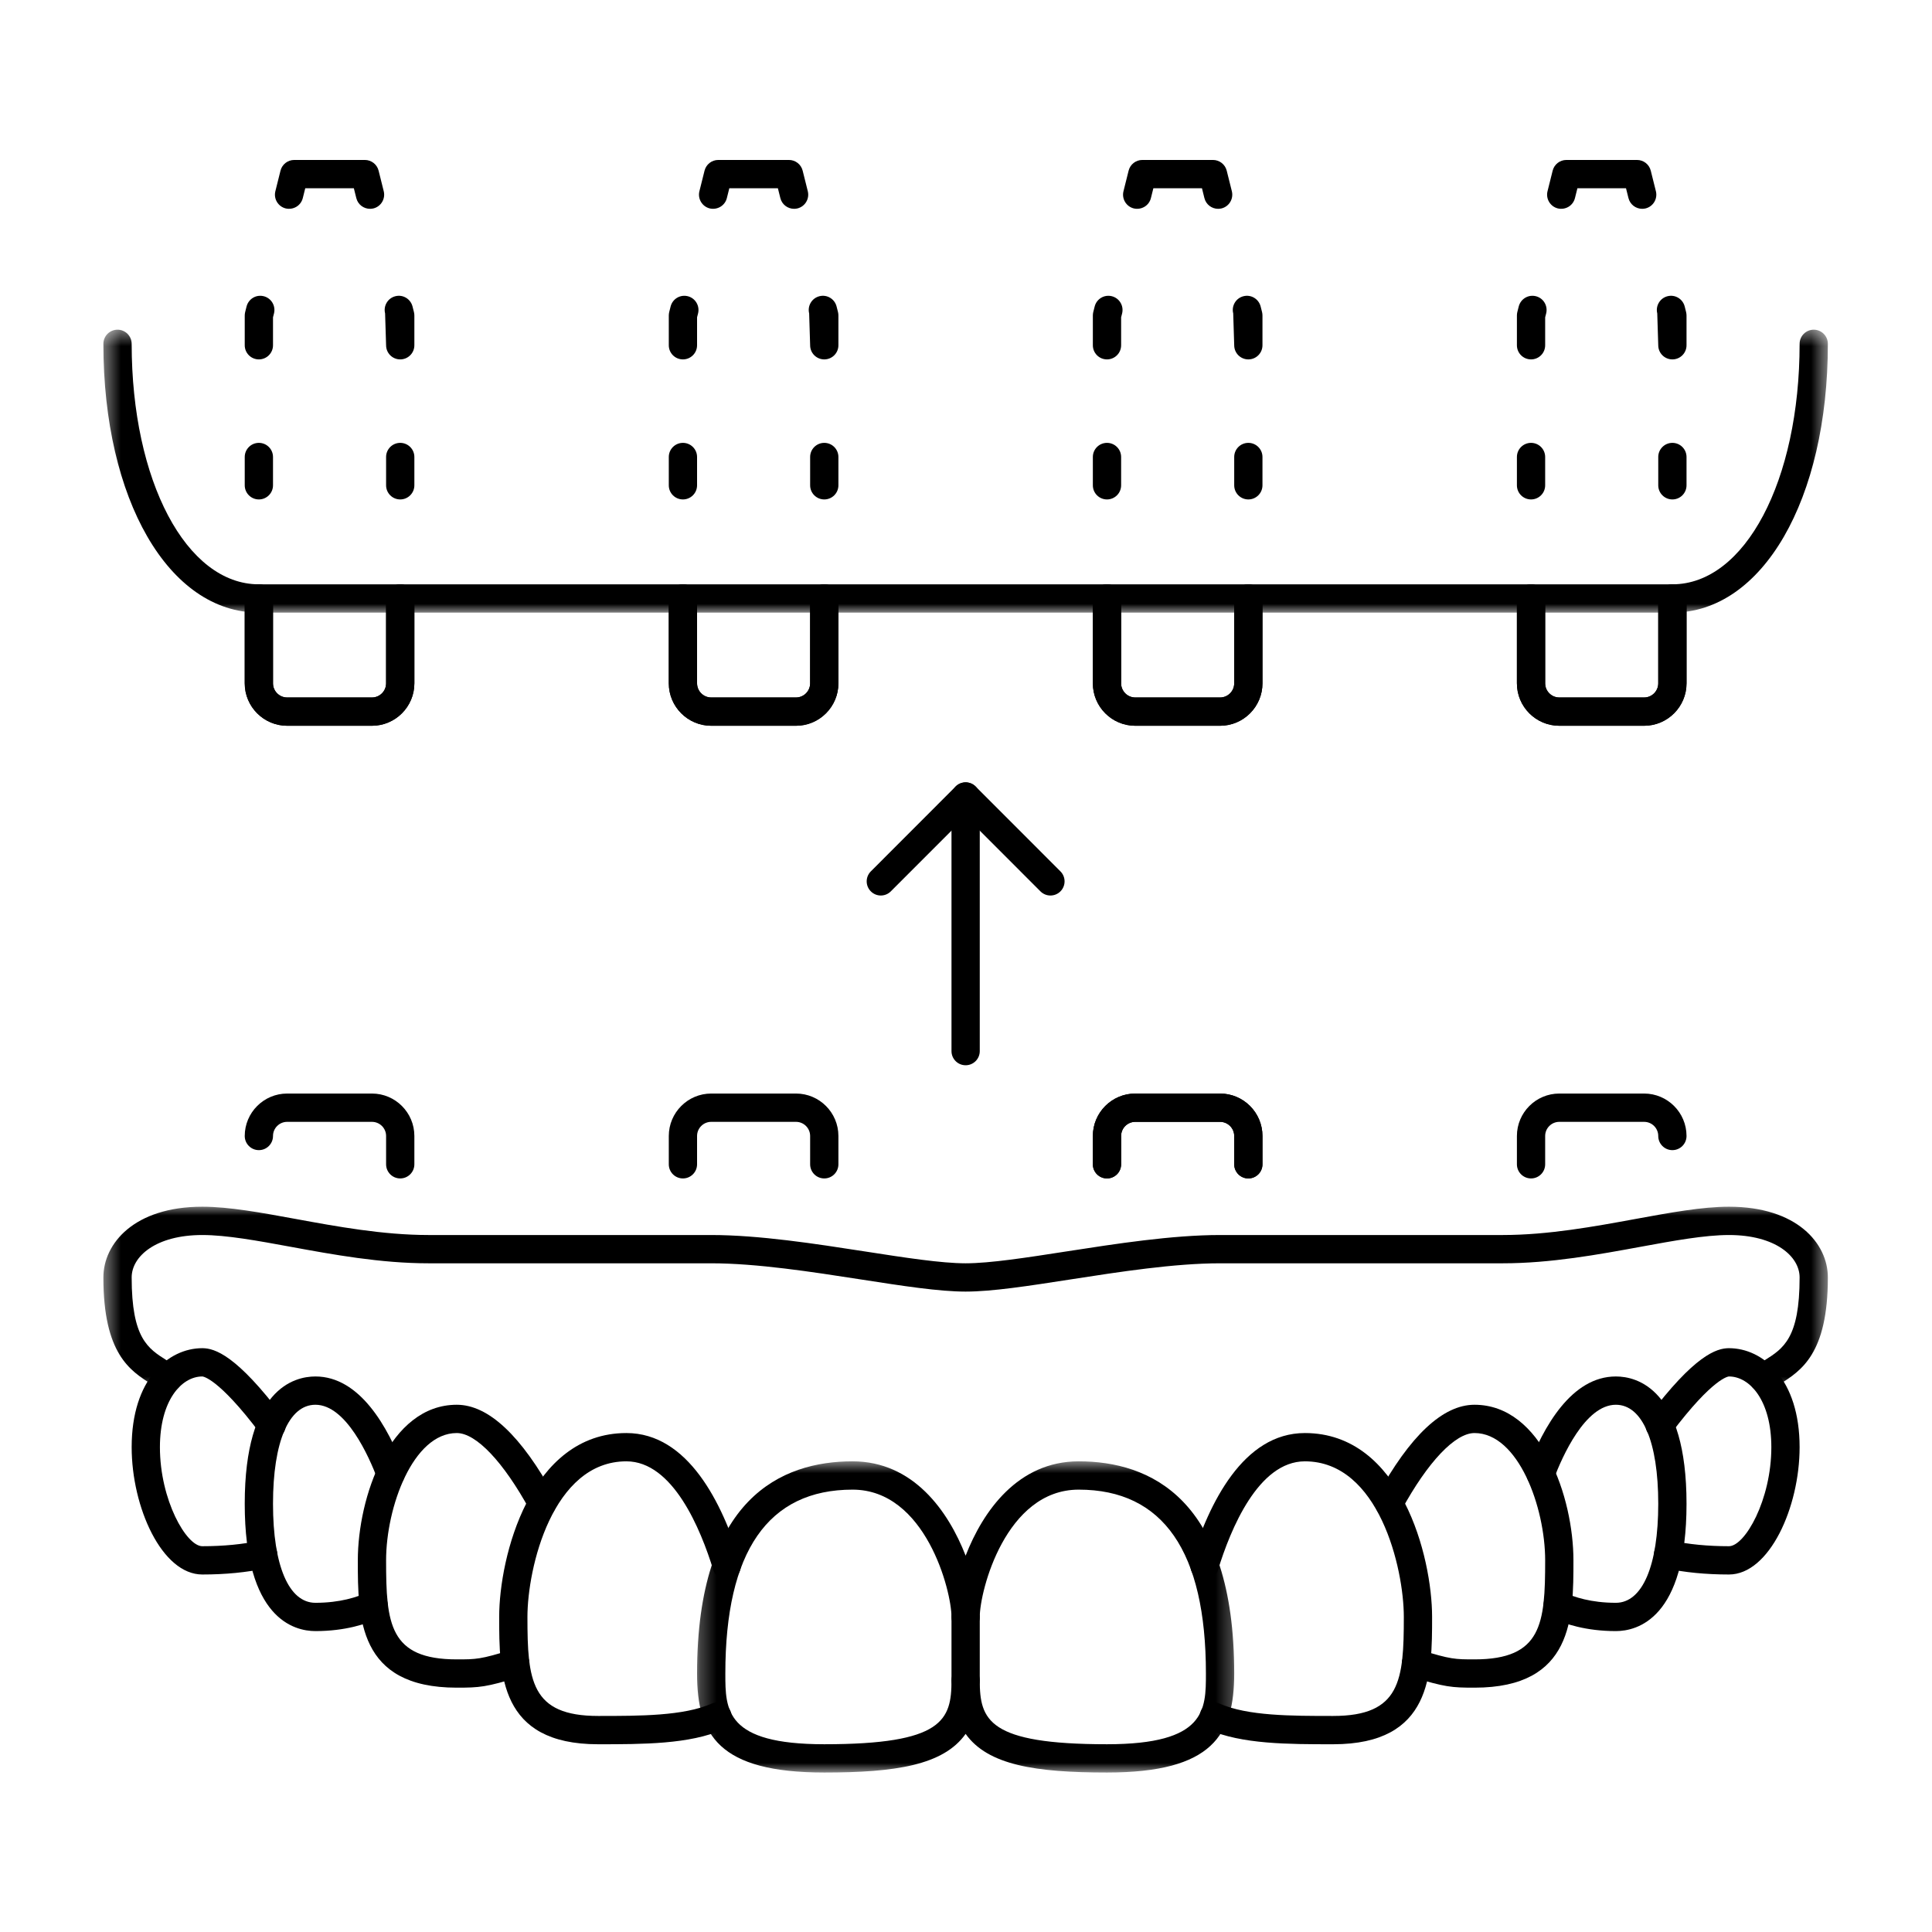 <svg width="120" height="120" viewBox="0 0 120 120" fill="none" xmlns="http://www.w3.org/2000/svg">
<mask id="mask0_266_167" style="mask-type:luminance" maskUnits="userSpaceOnUse" x="43" y="90" width="34" height="21">
<path d="M43.259 90.667H76.741V110.126H43.259V90.667Z" fill="white"/>
</mask>
<g mask="url(#mask0_266_167)">
<path d="M68.757 110.095C64.347 110.095 61.359 109.643 59.977 107.695C58.595 109.643 55.608 110.095 51.197 110.095C44.618 110.095 43.296 107.742 43.296 103.946C43.296 93.053 48.548 90.766 52.954 90.766C56.726 90.766 58.897 93.852 59.977 96.625C61.057 93.852 63.229 90.766 67.001 90.766C71.406 90.766 76.659 93.053 76.659 103.946C76.659 107.742 75.336 110.095 68.757 110.095ZM60.855 104.369C60.855 106.838 61.387 108.338 68.757 108.338C74.902 108.338 74.902 106.204 74.902 103.946C74.902 96.367 72.244 92.524 67.001 92.524C62.458 92.524 60.855 98.822 60.855 100.431C60.855 100.917 60.462 101.31 59.977 101.31C59.492 101.31 59.099 100.917 59.099 100.431C59.099 98.822 57.496 92.524 52.954 92.524C47.709 92.524 45.052 96.367 45.052 103.946C45.052 106.204 45.052 108.338 51.197 108.338C58.568 108.338 59.099 106.838 59.099 104.369C59.099 103.884 59.492 103.491 59.977 103.491C60.462 103.491 60.855 103.884 60.855 104.369Z" fill="black"/>
</g>
<path d="M82.804 108.339C80.011 108.339 77.123 108.339 75.041 107.42C74.597 107.225 74.395 106.707 74.59 106.262C74.788 105.818 75.306 105.619 75.748 105.813C77.494 106.581 80.193 106.581 82.804 106.581C86.99 106.581 87.194 104.359 87.194 100.431C87.194 97.403 85.647 90.766 81.048 90.766C78.154 90.766 76.427 94.99 75.653 97.507C75.511 97.971 75.017 98.23 74.558 98.09C74.093 97.948 73.834 97.456 73.976 96.993C75.093 93.351 77.226 89.009 81.048 89.009C87.019 89.009 88.95 96.705 88.95 100.431C88.95 103.954 88.95 108.339 82.804 108.339Z" fill="black"/>
<path d="M37.151 108.339C31.005 108.339 31.005 103.954 31.005 100.431C31.005 96.705 32.935 89.009 38.906 89.009C42.729 89.009 44.862 93.351 45.977 96.993C46.12 97.456 45.861 97.948 45.396 98.09C44.937 98.234 44.443 97.973 44.301 97.507C43.527 94.99 41.8 90.766 38.906 90.766C34.307 90.766 32.76 97.403 32.76 100.431C32.76 104.359 32.964 106.581 37.151 106.581C39.762 106.581 42.461 106.581 44.207 105.813C44.652 105.619 45.167 105.818 45.364 106.262C45.56 106.707 45.357 107.225 44.913 107.42C42.831 108.339 39.943 108.339 37.151 108.339Z" fill="black"/>
<path d="M91.584 104.824C90.197 104.824 89.749 104.797 87.686 104.152C87.223 104.006 86.966 103.514 87.11 103.05C87.256 102.589 87.741 102.328 88.211 102.475C90.102 103.067 90.386 103.067 91.584 103.067C95.77 103.067 95.973 100.845 95.973 96.917C95.973 93.615 94.303 89.009 91.584 89.009C90.38 89.009 88.686 90.796 87.052 93.788C86.82 94.214 86.287 94.372 85.86 94.138C85.435 93.905 85.278 93.371 85.511 92.946C87.575 89.168 89.617 87.252 91.584 87.252C95.776 87.252 97.729 93.019 97.729 96.917C97.729 100.44 97.729 104.824 91.584 104.824Z" fill="black"/>
<path d="M28.37 104.824C22.225 104.824 22.225 100.44 22.225 96.917C22.225 93.019 24.178 87.252 28.37 87.252C30.337 87.252 32.38 89.168 34.443 92.946C34.676 93.371 34.52 93.905 34.094 94.138C33.669 94.372 33.136 94.214 32.903 93.788C31.268 90.796 29.574 89.009 28.37 89.009C25.651 89.009 23.981 93.615 23.981 96.917C23.981 100.845 24.185 103.067 28.37 103.067C29.567 103.067 29.852 103.067 31.744 102.475C32.215 102.331 32.7 102.589 32.844 103.05C32.988 103.514 32.731 104.006 32.268 104.152C30.205 104.797 29.758 104.824 28.37 104.824Z" fill="black"/>
<path d="M100.363 101.31C98.508 101.31 97.17 100.863 96.373 100.488C95.934 100.282 95.745 99.759 95.953 99.319C96.159 98.879 96.678 98.692 97.12 98.897C97.755 99.196 98.832 99.553 100.363 99.553C102.013 99.553 102.997 97.253 102.997 93.402C102.997 89.552 102.013 87.252 100.363 87.252C98.458 87.252 97.036 90.468 96.513 91.85C96.34 92.304 95.829 92.531 95.382 92.362C94.928 92.19 94.7 91.683 94.871 91.229C95.86 88.613 97.616 85.495 100.363 85.495C101.684 85.495 104.753 86.266 104.753 93.402C104.753 100.539 101.684 101.31 100.363 101.31Z" fill="black"/>
<path d="M19.591 101.31C18.27 101.31 15.201 100.539 15.201 93.402C15.201 86.266 18.27 85.495 19.591 85.495C22.338 85.495 24.094 88.613 25.083 91.229C25.255 91.683 25.027 92.19 24.572 92.362C24.122 92.532 23.614 92.304 23.44 91.85C22.918 90.468 21.496 87.252 19.591 87.252C17.942 87.252 16.957 89.552 16.957 93.402C16.957 97.253 17.942 99.553 19.591 99.553C21.122 99.553 22.199 99.196 22.833 98.897C23.274 98.692 23.796 98.879 24.001 99.319C24.209 99.759 24.02 100.282 23.581 100.488C22.784 100.863 21.446 101.31 19.591 101.31Z" fill="black"/>
<path d="M107.387 97.795C105.962 97.795 104.63 97.665 103.428 97.407C102.953 97.305 102.65 96.838 102.752 96.363C102.855 95.889 103.333 95.588 103.795 95.689C104.877 95.921 106.086 96.038 107.387 96.038C108.38 96.038 110.021 93.164 110.021 89.888C110.021 87.004 108.695 85.495 107.387 85.495C107.378 85.495 106.427 85.535 103.786 89.046C103.492 89.435 102.94 89.51 102.557 89.219C102.169 88.928 102.092 88.377 102.383 87.989C105.249 84.179 106.612 83.738 107.387 83.738C109.501 83.738 111.777 85.662 111.777 89.888C111.777 93.62 109.899 97.795 107.387 97.795Z" fill="black"/>
<path d="M12.567 97.795C10.055 97.795 8.178 93.62 8.178 89.888C8.178 85.662 10.453 83.738 12.567 83.738C13.342 83.738 14.705 84.179 17.571 87.989C17.862 88.377 17.785 88.928 17.398 89.219C17.014 89.51 16.462 89.435 16.168 89.046C13.528 85.535 12.576 85.495 12.567 85.495C11.259 85.495 9.933 87.004 9.933 89.888C9.933 93.164 11.575 96.038 12.567 96.038C13.869 96.038 15.078 95.921 16.16 95.689C16.624 95.588 17.099 95.889 17.202 96.363C17.303 96.838 17.002 97.305 16.527 97.407C15.325 97.665 13.992 97.795 12.567 97.795Z" fill="black"/>
<mask id="mask1_266_167" style="mask-type:luminance" maskUnits="userSpaceOnUse" x="6" y="74" width="108" height="13">
<path d="M6.421 74.815H113.532V86.519H6.421V74.815Z" fill="white"/>
</mask>
<g mask="url(#mask1_266_167)">
<path d="M109.512 86.479C109.237 86.479 108.966 86.35 108.795 86.108C108.515 85.713 108.608 85.164 109.004 84.884C109.198 84.746 109.398 84.619 109.602 84.491C110.768 83.756 111.777 83.122 111.777 79.344C111.777 78.034 110.27 76.709 107.387 76.709C105.888 76.709 103.954 77.064 101.904 77.44C99.286 77.921 96.32 78.466 93.34 78.466H75.781C72.947 78.466 69.521 78.998 66.496 79.467C63.881 79.873 61.623 80.223 59.977 80.223C58.331 80.223 56.073 79.873 53.458 79.467C50.433 78.998 47.007 78.466 44.174 78.466H26.615C23.634 78.466 20.668 77.921 18.049 77.44C16 77.064 14.066 76.709 12.567 76.709C9.685 76.709 8.178 78.034 8.178 79.344C8.178 83.122 9.186 83.756 10.352 84.491C10.556 84.619 10.756 84.746 10.95 84.884C11.347 85.164 11.439 85.713 11.159 86.108C10.878 86.506 10.329 86.599 9.935 86.317C9.767 86.197 9.592 86.089 9.417 85.979C8.083 85.138 6.421 84.092 6.421 79.344C6.421 77.229 8.345 74.951 12.567 74.951C14.225 74.951 16.237 75.321 18.366 75.712C20.911 76.179 23.794 76.709 26.615 76.709H44.174C47.142 76.709 50.64 77.252 53.725 77.73C56.163 78.109 58.466 78.466 59.977 78.466C61.488 78.466 63.791 78.109 66.229 77.73C69.314 77.252 72.812 76.709 75.781 76.709H93.34C96.16 76.709 99.043 76.179 101.587 75.712C103.718 75.321 105.729 74.951 107.387 74.951C111.609 74.951 113.532 77.229 113.532 79.344C113.532 84.092 111.871 85.138 110.537 85.979C110.362 86.089 110.187 86.197 110.019 86.317C109.865 86.427 109.688 86.479 109.512 86.479Z" fill="black"/>
</g>
<path d="M59.977 105.248C59.492 105.248 59.099 104.855 59.099 104.369V100.431C59.099 99.946 59.492 99.553 59.977 99.553C60.462 99.553 60.855 99.946 60.855 100.431V104.369C60.855 104.855 60.462 105.248 59.977 105.248Z" fill="black"/>
<path d="M77.536 73.195C77.051 73.195 76.659 72.802 76.659 72.316V70.558C76.659 70.073 76.264 69.68 75.781 69.68H70.513C70.029 69.68 69.635 70.073 69.635 70.558V72.316C69.635 72.802 69.242 73.195 68.757 73.195C68.271 73.195 67.879 72.802 67.879 72.316V70.558C67.879 69.105 69.06 67.922 70.513 67.922H75.781C77.233 67.922 78.414 69.105 78.414 70.558V72.316C78.414 72.802 78.021 73.195 77.536 73.195Z" fill="black"/>
<path d="M77.536 73.195C77.051 73.195 76.659 72.802 76.659 72.316V70.558C76.659 70.073 76.264 69.68 75.781 69.68H70.513C70.029 69.68 69.635 70.073 69.635 70.558V72.316C69.635 72.802 69.242 73.195 68.757 73.195C68.271 73.195 67.879 72.802 67.879 72.316V70.558C67.879 69.105 69.06 67.922 70.513 67.922H75.781C77.233 67.922 78.414 69.105 78.414 70.558V72.316C78.414 72.802 78.021 73.195 77.536 73.195Z" fill="black"/>
<path d="M75.781 45.079H70.513C69.06 45.079 67.879 43.896 67.879 42.443V37.172C67.879 36.686 68.271 36.293 68.757 36.293C69.242 36.293 69.635 36.686 69.635 37.172V42.443C69.635 42.928 70.029 43.322 70.513 43.322H75.781C76.264 43.322 76.659 42.928 76.659 42.443V37.172C76.659 36.686 77.051 36.293 77.536 36.293C78.021 36.293 78.414 36.686 78.414 37.172V42.443C78.414 43.896 77.233 45.079 75.781 45.079Z" fill="black"/>
<path d="M49.441 45.079H44.174C42.722 45.079 41.54 43.896 41.54 42.443V37.172C41.54 36.686 41.932 36.293 42.418 36.293C42.903 36.293 43.296 36.686 43.296 37.172V42.443C43.296 42.928 43.69 43.322 44.174 43.322H49.441C49.925 43.322 50.319 42.928 50.319 42.443V37.172C50.319 36.686 50.712 36.293 51.197 36.293C51.683 36.293 52.075 36.686 52.075 37.172V42.443C52.075 43.896 50.894 45.079 49.441 45.079Z" fill="black"/>
<path d="M75.781 45.079H70.513C69.06 45.079 67.879 43.896 67.879 42.443V37.172C67.879 36.686 68.271 36.293 68.757 36.293C69.242 36.293 69.635 36.686 69.635 37.172V42.443C69.635 42.928 70.029 43.322 70.513 43.322H75.781C76.264 43.322 76.659 42.928 76.659 42.443V37.172C76.659 36.686 77.051 36.293 77.536 36.293C78.021 36.293 78.414 36.686 78.414 37.172V42.443C78.414 43.896 77.233 45.079 75.781 45.079Z" fill="black"/>
<path d="M49.441 45.079H44.174C42.722 45.079 41.54 43.896 41.54 42.443V37.172C41.54 36.686 41.932 36.293 42.418 36.293C42.903 36.293 43.296 36.686 43.296 37.172V42.443C43.296 42.928 43.69 43.322 44.174 43.322H49.441C49.925 43.322 50.319 42.928 50.319 42.443V37.172C50.319 36.686 50.712 36.293 51.197 36.293C51.683 36.293 52.075 36.686 52.075 37.172V42.443C52.075 43.896 50.894 45.079 49.441 45.079Z" fill="black"/>
<path d="M102.119 45.079H96.851C95.399 45.079 94.218 43.896 94.218 42.443V37.172C94.218 36.686 94.61 36.293 95.096 36.293C95.581 36.293 95.973 36.686 95.973 37.172V42.443C95.973 42.928 96.368 43.322 96.851 43.322H102.119C102.603 43.322 102.997 42.928 102.997 42.443V37.172C102.997 36.686 103.39 36.293 103.875 36.293C104.361 36.293 104.753 36.686 104.753 37.172V42.443C104.753 43.896 103.572 45.079 102.119 45.079Z" fill="black"/>
<path d="M23.103 45.079H17.835C16.383 45.079 15.201 43.896 15.201 42.443V37.172C15.201 36.686 15.594 36.293 16.079 36.293C16.564 36.293 16.957 36.686 16.957 37.172V42.443C16.957 42.928 17.351 43.322 17.835 43.322H23.103C23.586 43.322 23.981 42.928 23.981 42.443V37.172C23.981 36.686 24.373 36.293 24.859 36.293C25.344 36.293 25.737 36.686 25.737 37.172V42.443C25.737 43.896 24.555 45.079 23.103 45.079Z" fill="black"/>
<path d="M102.119 45.079H96.851C95.399 45.079 94.218 43.896 94.218 42.443V37.172C94.218 36.686 94.61 36.293 95.096 36.293C95.581 36.293 95.973 36.686 95.973 37.172V42.443C95.973 42.928 96.368 43.322 96.851 43.322H102.119C102.603 43.322 102.997 42.928 102.997 42.443V37.172C102.997 36.686 103.39 36.293 103.875 36.293C104.361 36.293 104.753 36.686 104.753 37.172V42.443C104.753 43.896 103.572 45.079 102.119 45.079Z" fill="black"/>
<path d="M23.103 45.079H17.835C16.383 45.079 15.201 43.896 15.201 42.443V37.172C15.201 36.686 15.594 36.293 16.079 36.293C16.564 36.293 16.957 36.686 16.957 37.172V42.443C16.957 42.928 17.351 43.322 17.835 43.322H23.103C23.586 43.322 23.981 42.928 23.981 42.443V37.172C23.981 36.686 24.373 36.293 24.859 36.293C25.344 36.293 25.737 36.686 25.737 37.172V42.443C25.737 43.896 24.555 45.079 23.103 45.079Z" fill="black"/>
<path d="M51.197 73.195C50.712 73.195 50.319 72.802 50.319 72.316V70.558C50.319 70.073 49.925 69.68 49.441 69.68H44.174C43.69 69.68 43.296 70.073 43.296 70.558V72.316C43.296 72.802 42.903 73.195 42.418 73.195C41.932 73.195 41.54 72.802 41.54 72.316V70.558C41.54 69.105 42.722 67.922 44.174 67.922H49.441C50.894 67.922 52.075 69.105 52.075 70.558V72.316C52.075 72.802 51.683 73.195 51.197 73.195Z" fill="black"/>
<path d="M95.096 73.195C94.61 73.195 94.218 72.802 94.218 72.316V70.558C94.218 69.105 95.399 67.922 96.851 67.922H102.119C103.572 67.922 104.753 69.105 104.753 70.558C104.753 71.044 104.361 71.437 103.875 71.437C103.39 71.437 102.997 71.044 102.997 70.558C102.997 70.073 102.603 69.68 102.119 69.68H96.851C96.368 69.68 95.973 70.073 95.973 70.558V72.316C95.973 72.802 95.581 73.195 95.096 73.195Z" fill="black"/>
<path d="M24.859 73.195C24.373 73.195 23.981 72.802 23.981 72.316V70.558C23.981 70.073 23.586 69.68 23.103 69.68H17.835C17.351 69.68 16.957 70.073 16.957 70.558C16.957 71.044 16.564 71.437 16.079 71.437C15.594 71.437 15.201 71.044 15.201 70.558C15.201 69.105 16.383 67.922 17.835 67.922H23.103C24.555 67.922 25.737 69.105 25.737 70.558V72.316C25.737 72.802 25.344 73.195 24.859 73.195Z" fill="black"/>
<mask id="mask2_266_167" style="mask-type:luminance" maskUnits="userSpaceOnUse" x="6" y="20" width="108" height="19">
<path d="M6.421 20.445H113.532V38.074H6.421V20.445Z" fill="white"/>
</mask>
<g mask="url(#mask2_266_167)">
<path d="M103.875 38.05H16.079C10.484 38.05 6.421 31.03 6.421 21.357C6.421 20.871 6.814 20.478 7.3 20.478C7.785 20.478 8.178 20.871 8.178 21.357C8.178 29.872 11.575 36.293 16.079 36.293H103.875C108.38 36.293 111.777 29.872 111.777 21.357C111.777 20.871 112.17 20.478 112.654 20.478C113.14 20.478 113.532 20.871 113.532 21.357C113.532 31.03 109.47 38.05 103.875 38.05Z" fill="black"/>
</g>
<path d="M77.537 31.021C77.051 31.021 76.659 30.628 76.659 30.143V28.385C76.659 27.9 77.051 27.507 77.537 27.507C78.021 27.507 78.414 27.9 78.414 28.385V30.143C78.414 30.628 78.021 31.021 77.537 31.021Z" fill="black"/>
<path d="M77.537 22.323C77.051 22.323 76.659 21.931 76.659 21.445L76.597 19.466C76.48 18.995 76.764 18.517 77.234 18.399C77.706 18.278 78.181 18.567 78.301 19.037L78.389 19.385C78.406 19.455 78.414 19.527 78.414 19.599V21.445C78.414 21.931 78.021 22.323 77.537 22.323Z" fill="black"/>
<path d="M42.418 31.021C41.932 31.021 41.54 30.628 41.54 30.143V28.385C41.54 27.9 41.932 27.507 42.418 27.507C42.903 27.507 43.296 27.9 43.296 28.385V30.143C43.296 30.628 42.903 31.021 42.418 31.021Z" fill="black"/>
<path d="M42.418 22.323C41.932 22.323 41.54 21.931 41.54 21.445V19.6C41.54 19.527 41.549 19.456 41.565 19.385L41.653 19.037C41.771 18.568 42.243 18.28 42.72 18.399C43.19 18.517 43.474 18.995 43.358 19.466L43.296 19.708V21.445C43.296 21.931 42.903 22.323 42.418 22.323Z" fill="black"/>
<path d="M68.757 31.021C68.271 31.021 67.879 30.628 67.879 30.143V28.385C67.879 27.9 68.271 27.507 68.757 27.507C69.242 27.507 69.635 27.9 69.635 28.385V30.143C69.635 30.628 69.242 31.021 68.757 31.021Z" fill="black"/>
<path d="M68.757 22.323C68.271 22.323 67.879 21.931 67.879 21.445V19.6C67.879 19.527 67.887 19.456 67.904 19.385L67.992 19.037C68.11 18.568 68.583 18.28 69.058 18.399C69.528 18.517 69.813 18.995 69.697 19.466L69.635 19.708V21.445C69.635 21.931 69.242 22.323 68.757 22.323Z" fill="black"/>
<path d="M75.66 12.97C75.266 12.97 74.907 12.704 74.808 12.304L74.656 11.692H71.638L71.485 12.304C71.368 12.775 70.895 13.056 70.42 12.945C69.95 12.827 69.664 12.35 69.781 11.879L70.1 10.601C70.197 10.21 70.549 9.935 70.951 9.935H75.341C75.744 9.935 76.096 10.21 76.194 10.601L76.513 11.879C76.629 12.35 76.343 12.827 75.873 12.945C75.801 12.962 75.731 12.97 75.66 12.97Z" fill="black"/>
<path d="M51.197 31.021C50.712 31.021 50.319 30.628 50.319 30.143V28.385C50.319 27.9 50.712 27.507 51.197 27.507C51.683 27.507 52.075 27.9 52.075 28.385V30.143C52.075 30.628 51.683 31.021 51.197 31.021Z" fill="black"/>
<path d="M51.197 22.323C50.712 22.323 50.319 21.931 50.319 21.445L50.258 19.466C50.141 18.995 50.426 18.517 50.896 18.399C51.37 18.278 51.842 18.567 51.962 19.037L52.05 19.385C52.067 19.455 52.075 19.527 52.075 19.599V21.445C52.075 21.931 51.683 22.323 51.197 22.323Z" fill="black"/>
<path d="M49.322 12.97C48.927 12.97 48.569 12.704 48.469 12.304L48.316 11.692H45.299L45.146 12.304C45.029 12.775 44.554 13.056 44.081 12.945C43.612 12.827 43.325 12.35 43.441 11.879L43.76 10.601C43.858 10.21 44.21 9.935 44.613 9.935H49.003C49.406 9.935 49.757 10.21 49.855 10.601L50.174 11.879C50.291 12.35 50.004 12.827 49.534 12.945C49.462 12.962 49.392 12.97 49.322 12.97Z" fill="black"/>
<path d="M103.875 31.021C103.39 31.021 102.997 30.628 102.997 30.143V28.385C102.997 27.9 103.39 27.507 103.875 27.507C104.361 27.507 104.753 27.9 104.753 28.385V30.143C104.753 30.628 104.361 31.021 103.875 31.021Z" fill="black"/>
<path d="M103.875 22.323C103.39 22.323 102.997 21.931 102.997 21.445L102.935 19.466C102.819 18.995 103.104 18.517 103.573 18.399C104.047 18.278 104.52 18.567 104.64 19.037L104.727 19.385C104.744 19.455 104.753 19.527 104.753 19.599V21.445C104.753 21.931 104.361 22.323 103.875 22.323Z" fill="black"/>
<path d="M16.079 31.021C15.594 31.021 15.201 30.628 15.201 30.143V28.385C15.201 27.9 15.594 27.507 16.079 27.507C16.564 27.507 16.957 27.9 16.957 28.385V30.143C16.957 30.628 16.564 31.021 16.079 31.021Z" fill="black"/>
<path d="M16.079 22.323C15.594 22.323 15.201 21.931 15.201 21.445V19.6C15.201 19.527 15.21 19.456 15.227 19.385L15.314 19.037C15.435 18.568 15.902 18.28 16.381 18.399C16.851 18.517 17.135 18.995 17.019 19.466L16.957 19.708V21.445C16.957 21.931 16.564 22.323 16.079 22.323Z" fill="black"/>
<path d="M95.096 31.021C94.61 31.021 94.218 30.628 94.218 30.143V28.385C94.218 27.9 94.61 27.507 95.096 27.507C95.581 27.507 95.973 27.9 95.973 28.385V30.143C95.973 30.628 95.581 31.021 95.096 31.021Z" fill="black"/>
<path d="M95.096 22.323C94.61 22.323 94.218 21.931 94.218 21.445V19.6C94.218 19.527 94.226 19.456 94.243 19.385L94.331 19.037C94.451 18.568 94.919 18.28 95.398 18.399C95.868 18.517 96.152 18.995 96.035 19.466L95.973 19.708V21.445C95.973 21.931 95.581 22.323 95.096 22.323Z" fill="black"/>
<path d="M101.999 12.97C101.605 12.97 101.247 12.704 101.147 12.304L100.994 11.692H97.976L97.823 12.304C97.705 12.775 97.236 13.056 96.759 12.945C96.289 12.827 96.003 12.35 96.119 11.879L96.438 10.601C96.536 10.21 96.887 9.935 97.29 9.935H101.68C102.083 9.935 102.435 10.21 102.532 10.601L102.851 11.879C102.968 12.35 102.682 12.827 102.212 12.945C102.139 12.962 102.069 12.97 101.999 12.97Z" fill="black"/>
<path d="M24.859 31.021C24.373 31.021 23.981 30.628 23.981 30.143V28.385C23.981 27.9 24.373 27.507 24.859 27.507C25.344 27.507 25.737 27.9 25.737 28.385V30.143C25.737 30.628 25.344 31.021 24.859 31.021Z" fill="black"/>
<path d="M24.859 22.323C24.373 22.323 23.981 21.931 23.981 21.445L23.919 19.466C23.802 18.995 24.087 18.517 24.557 18.399C25.03 18.278 25.503 18.567 25.623 19.037L25.711 19.385C25.728 19.455 25.737 19.527 25.737 19.599V21.445C25.737 21.931 25.344 22.323 24.859 22.323Z" fill="black"/>
<path d="M22.983 12.97C22.589 12.97 22.23 12.704 22.131 12.304L21.978 11.692H18.96L18.807 12.304C18.689 12.775 18.219 13.056 17.742 12.945C17.273 12.827 16.986 12.35 17.103 11.879L17.422 10.601C17.52 10.21 17.871 9.935 18.274 9.935H22.664C23.067 9.935 23.418 10.21 23.516 10.601L23.835 11.879C23.951 12.35 23.665 12.827 23.196 12.945C23.123 12.962 23.053 12.97 22.983 12.97Z" fill="black"/>
<path d="M65.245 55.622C65.02 55.622 64.796 55.536 64.624 55.364L59.977 50.714L55.33 55.364C54.987 55.708 54.432 55.708 54.089 55.364C53.746 55.021 53.746 54.466 54.089 54.123L59.356 48.851C59.699 48.508 60.255 48.508 60.598 48.851L65.866 54.123C66.208 54.466 66.208 55.021 65.866 55.364C65.695 55.536 65.469 55.622 65.245 55.622Z" fill="black"/>
<path d="M59.977 66.165C59.492 66.165 59.099 65.772 59.099 65.287V49.472C59.099 48.986 59.492 48.593 59.977 48.593C60.462 48.593 60.855 48.986 60.855 49.472V65.287C60.855 65.772 60.462 66.165 59.977 66.165Z" fill="black"/>
</svg>
